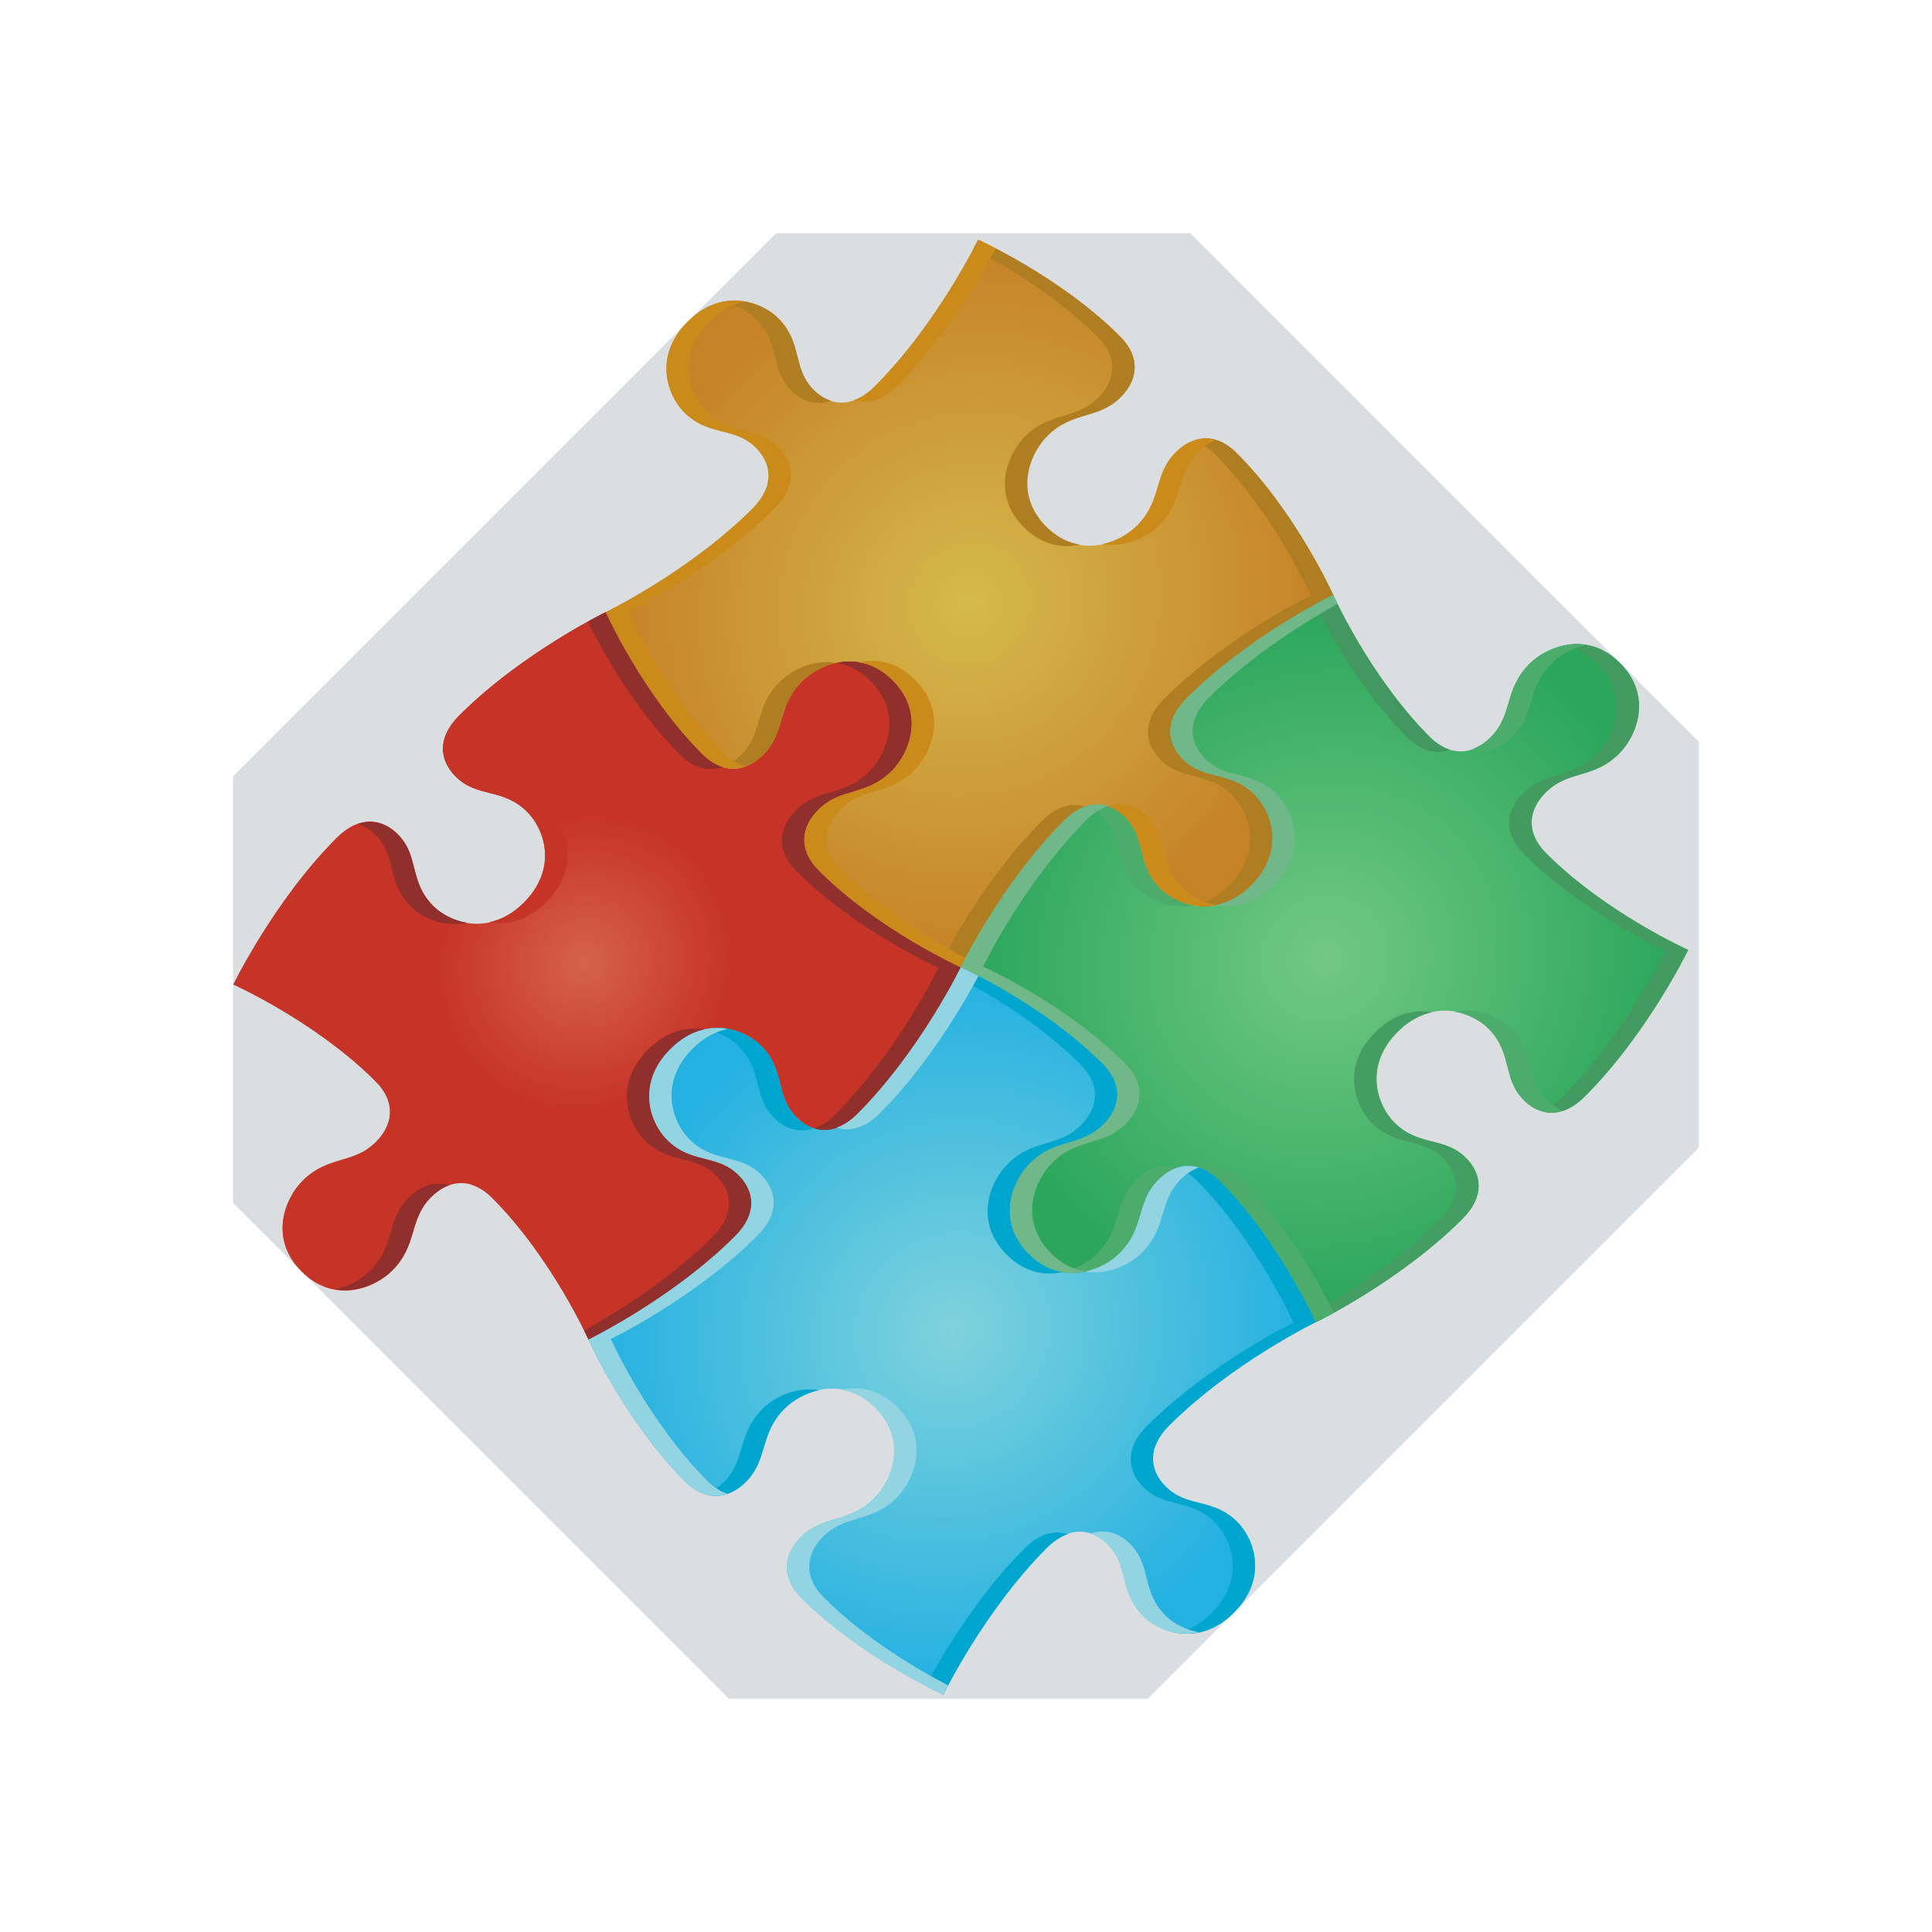 <svg width="58" height="58" viewBox="0 0 58 58" fill="none" xmlns="http://www.w3.org/2000/svg">
<g clip-path="url(#clip0_1507_7337)">
<path d="M7.008 29.555C7.008 29.555 8.23 27.034 10.112 25.152C10.783 24.481 11.459 24.563 11.942 25.047C12.591 25.696 12.273 26.465 13.005 27.197C13.524 27.716 14.7 28.125 15.727 27.097C16.755 26.069 16.347 24.893 15.828 24.374C15.096 23.643 14.326 23.961 13.677 23.311C13.194 22.828 13.112 22.152 13.783 21.482C15.665 19.6 18.186 18.377 18.186 18.377C18.186 18.377 19.29 20.843 21.084 22.637C21.724 23.277 22.404 23.163 22.911 22.656C23.592 21.975 23.31 21.219 24.078 20.452C24.622 19.908 25.818 19.443 26.798 20.423C27.778 21.403 27.314 22.6 26.77 23.144C26.002 23.911 25.247 23.63 24.566 24.31C24.059 24.817 23.945 25.498 24.584 26.137C26.382 27.935 28.845 29.036 28.845 29.036C28.845 29.036 27.625 31.56 25.743 33.442C25.073 34.113 24.397 34.031 23.913 33.547C23.264 32.898 23.582 32.129 22.85 31.397C22.328 30.875 21.156 30.47 20.128 31.497C19.1 32.525 19.509 33.701 20.027 34.22C20.759 34.951 21.529 34.633 22.178 35.283C22.662 35.766 22.744 36.442 22.073 37.112C20.191 38.994 17.67 40.217 17.67 40.217C17.67 40.217 16.566 37.752 14.771 35.957C14.132 35.317 13.451 35.431 12.944 35.938C12.263 36.619 12.545 37.375 11.778 38.142C11.234 38.686 10.037 39.151 9.057 38.171C8.077 37.191 8.542 35.994 9.086 35.45C9.853 34.683 10.609 34.965 11.29 34.284C11.797 33.777 11.911 33.096 11.271 32.457C9.476 30.662 7.011 29.558 7.011 29.558L7.008 29.555Z" fill="url(#paint0_radial_1507_7337)"/>
<path d="M15.728 27.097C15.388 27.437 15.032 27.608 14.688 27.685C15.213 27.777 15.825 27.655 16.399 27.081C17.427 26.053 17.018 24.877 16.5 24.358C15.768 23.627 14.998 23.945 14.349 23.296C13.866 22.812 13.784 22.136 14.454 21.466C15.803 20.118 17.475 19.114 18.316 18.647C18.233 18.477 18.186 18.377 18.186 18.377C18.186 18.377 15.665 19.6 13.783 21.482C13.112 22.152 13.194 22.828 13.678 23.311C14.327 23.961 15.097 23.643 15.829 24.374C16.347 24.893 16.756 26.069 15.728 27.097Z" fill="#E73625"/>
<path d="M22.369 23.007C22.809 23.14 23.236 22.987 23.584 22.64C24.264 21.959 23.982 21.203 24.75 20.436C24.99 20.196 25.363 19.975 25.786 19.884C25.098 19.77 24.442 20.088 24.078 20.452C23.311 21.219 23.593 21.975 22.912 22.655C22.748 22.819 22.563 22.941 22.369 23.007Z" fill="#E73625"/>
<path d="M9.725 38.152C8.745 37.172 9.21 35.975 9.754 35.431C10.521 34.664 11.277 34.945 11.958 34.265C12.465 33.758 12.579 33.077 11.939 32.438C10.145 30.643 7.679 29.539 7.679 29.539C7.679 29.539 8.902 27.018 10.784 25.136C10.997 24.922 11.209 24.794 11.416 24.72C11.018 24.596 10.566 24.698 10.112 25.152C8.23 27.034 7.008 29.555 7.008 29.555C7.008 29.555 9.473 30.659 11.268 32.454C11.907 33.093 11.793 33.773 11.286 34.281C10.606 34.961 9.85 34.68 9.083 35.447C8.539 35.991 8.074 37.188 9.054 38.168C9.601 38.715 10.211 38.805 10.739 38.691C10.395 38.634 10.05 38.476 9.725 38.152Z" fill="#E73625"/>
<path d="M24.582 33.528C23.933 32.879 24.251 32.109 23.519 31.378C23.173 31.031 22.531 30.743 21.837 30.89C22.256 30.961 22.616 31.161 22.848 31.394C23.58 32.125 23.262 32.895 23.911 33.544C24.242 33.875 24.662 34.009 25.109 33.855C24.921 33.794 24.738 33.684 24.582 33.528Z" fill="#E73625"/>
<path d="M15.44 35.938C15.007 35.505 14.559 35.424 14.155 35.568C14.359 35.631 14.565 35.75 14.768 35.954C16.563 37.748 17.667 40.214 17.667 40.214C17.667 40.214 17.875 40.114 18.208 39.927C17.869 39.242 16.878 37.376 15.436 35.934L15.44 35.938Z" fill="#E73625"/>
<path d="M28.845 29.036C28.845 29.036 26.382 27.935 24.585 26.137C23.948 25.501 24.059 24.817 24.566 24.31C25.247 23.63 26.002 23.911 26.77 23.144C27.314 22.6 27.779 21.403 26.799 20.423C25.819 19.443 24.622 19.908 24.078 20.452C23.311 21.22 23.592 21.975 22.912 22.656C22.404 23.163 21.724 23.277 21.085 22.637C19.29 20.843 18.186 18.377 18.186 18.377C18.186 18.377 20.707 17.154 22.588 15.272C23.259 14.602 23.177 13.926 22.694 13.442C22.045 12.793 21.275 13.111 20.543 12.38C20.024 11.861 19.616 10.685 20.644 9.657C21.671 8.629 22.847 9.038 23.366 9.557C24.098 10.289 23.78 11.058 24.429 11.707C24.913 12.191 25.588 12.273 26.259 11.602C28.141 9.72 29.364 7.199 29.364 7.199C29.364 7.199 31.829 8.303 33.624 10.098C34.263 10.738 34.15 11.418 33.642 11.925C32.962 12.606 32.206 12.324 31.439 13.091C30.895 13.635 30.43 14.832 31.41 15.812C32.39 16.792 33.587 16.327 34.13 15.783C34.898 15.016 34.616 14.26 35.297 13.58C35.804 13.072 36.484 12.959 37.124 13.598C38.918 15.393 40.023 17.858 40.023 17.858C40.023 17.858 37.502 19.081 35.62 20.963C34.949 21.634 35.031 22.309 35.514 22.793C36.164 23.442 36.933 23.124 37.665 23.856C38.184 24.375 38.593 25.55 37.565 26.578C36.537 27.606 35.361 27.197 34.842 26.679C34.111 25.947 34.429 25.177 33.779 24.528C33.296 24.044 32.62 23.963 31.95 24.633C30.064 26.519 28.845 29.036 28.845 29.036Z" fill="url(#paint1_radial_1507_7337)"/>
<path d="M28.323 50.87C28.323 50.87 25.858 49.765 24.063 47.971C23.427 47.334 23.537 46.651 24.045 46.144C24.725 45.463 25.481 45.745 26.248 44.977C26.792 44.434 27.257 43.237 26.277 42.257C25.297 41.277 24.1 41.742 23.556 42.286C22.789 43.053 23.071 43.809 22.39 44.489C21.883 44.996 21.203 45.11 20.563 44.471C18.768 42.676 17.664 40.211 17.664 40.211C17.664 40.211 20.185 38.988 22.067 37.106C22.734 36.438 22.656 35.76 22.172 35.276C21.523 34.627 20.753 34.945 20.022 34.213C19.503 33.694 19.095 32.518 20.122 31.491C21.15 30.463 22.326 30.872 22.845 31.39C23.576 32.122 23.258 32.892 23.907 33.541C24.391 34.025 25.067 34.106 25.737 33.435C27.623 31.55 28.842 29.033 28.842 29.033C28.842 29.033 31.308 30.137 33.102 31.931C33.742 32.571 33.628 33.251 33.121 33.758C32.44 34.439 31.685 34.157 30.917 34.925C30.373 35.469 29.908 36.666 30.888 37.645C31.868 38.626 33.065 38.161 33.609 37.617C34.377 36.849 34.095 36.094 34.775 35.413C35.283 34.906 35.963 34.792 36.602 35.432C38.397 37.226 39.501 39.692 39.501 39.692C39.501 39.692 36.98 40.915 35.098 42.797C34.431 43.464 34.509 44.143 34.993 44.626C35.642 45.276 36.412 44.958 37.144 45.689C37.662 46.208 38.071 47.384 37.043 48.412C36.016 49.439 34.84 49.031 34.321 48.512C33.589 47.78 33.907 47.011 33.258 46.361C32.774 45.878 32.099 45.796 31.428 46.467C29.543 48.352 28.323 50.87 28.323 50.87Z" fill="url(#paint2_radial_1507_7337)"/>
<path d="M28.846 29.036C28.846 29.036 30.068 26.515 31.95 24.633C32.621 23.963 33.296 24.044 33.78 24.528C34.429 25.177 34.111 25.947 34.843 26.679C35.362 27.197 36.538 27.606 37.565 26.578C38.593 25.55 38.184 24.375 37.666 23.856C36.934 23.124 36.164 23.442 35.515 22.793C35.032 22.309 34.95 21.634 35.62 20.963C37.506 19.078 40.023 17.858 40.023 17.858C40.023 17.858 41.128 20.324 42.922 22.119C43.562 22.758 44.242 22.644 44.749 22.137C45.43 21.456 45.148 20.701 45.916 19.933C46.459 19.39 47.656 18.925 48.636 19.905C49.616 20.885 49.151 22.081 48.608 22.625C47.84 23.393 47.084 23.111 46.404 23.792C45.897 24.299 45.783 24.979 46.422 25.619C48.22 27.416 50.683 28.517 50.683 28.517C50.683 28.517 49.46 31.038 47.578 32.92C46.907 33.591 46.232 33.509 45.748 33.026C45.099 32.377 45.417 31.607 44.685 30.875C44.166 30.356 42.99 29.948 41.963 30.976C40.935 32.003 41.344 33.179 41.862 33.698C42.594 34.43 43.364 34.112 44.013 34.761C44.497 35.245 44.578 35.92 43.908 36.591C42.026 38.473 39.505 39.695 39.505 39.695C39.505 39.695 38.4 37.23 36.606 35.435C35.966 34.796 35.286 34.91 34.779 35.417C34.098 36.097 34.38 36.853 33.612 37.62C33.069 38.164 31.872 38.629 30.892 37.649C29.912 36.669 30.377 35.472 30.921 34.928C31.688 34.161 32.444 34.443 33.124 33.762C33.631 33.255 33.745 32.575 33.106 31.935C31.311 30.14 28.846 29.036 28.846 29.036Z" fill="url(#paint3_radial_1507_7337)"/>
<path d="M11.271 25.062C11.92 25.711 11.602 26.481 12.334 27.213C12.681 27.56 13.322 27.847 14.016 27.701C13.598 27.629 13.238 27.429 13.005 27.197C12.274 26.465 12.591 25.695 11.942 25.046C11.611 24.715 11.191 24.582 10.745 24.736C10.932 24.797 11.115 24.906 11.271 25.062Z" fill="#A83129"/>
<path d="M20.413 22.653C20.846 23.086 21.294 23.166 21.698 23.023C21.494 22.96 21.288 22.841 21.085 22.637C19.29 20.843 18.186 18.377 18.186 18.377C18.186 18.377 17.978 18.476 17.645 18.663C17.984 19.349 18.975 21.215 20.416 22.656L20.413 22.653Z" fill="#A83129"/>
<path d="M25.114 19.9C25.458 19.957 25.803 20.114 26.127 20.439C27.107 21.419 26.642 22.616 26.099 23.16C25.331 23.927 24.576 23.645 23.895 24.326C23.388 24.833 23.274 25.514 23.913 26.153C25.708 27.948 28.174 29.052 28.174 29.052C28.174 29.052 26.954 31.576 25.072 33.458C24.859 33.672 24.647 33.8 24.44 33.874C24.838 33.998 25.29 33.896 25.744 33.442C27.625 31.56 28.845 29.036 28.845 29.036C28.845 29.036 26.379 27.932 24.585 26.137C23.945 25.498 24.059 24.817 24.566 24.31C25.247 23.63 26.003 23.911 26.77 23.144C27.314 22.6 27.779 21.403 26.799 20.423C26.252 19.876 25.641 19.786 25.114 19.9Z" fill="#A83129"/>
<path d="M13.484 35.583C13.044 35.45 12.617 35.604 12.27 35.951C11.589 36.632 11.871 37.387 11.104 38.155C10.864 38.395 10.49 38.615 10.068 38.707C10.756 38.821 11.412 38.502 11.775 38.139C12.543 37.371 12.261 36.616 12.942 35.935C13.105 35.772 13.29 35.65 13.484 35.583Z" fill="#A83129"/>
<path d="M20.126 31.494C20.466 31.154 20.822 30.983 21.166 30.906C20.64 30.814 20.028 30.936 19.454 31.51C18.427 32.538 18.835 33.714 19.354 34.232C20.086 34.964 20.855 34.646 21.505 35.295C21.988 35.779 22.07 36.455 21.399 37.125C20.051 38.473 18.379 39.477 17.537 39.944C17.621 40.114 17.668 40.214 17.668 40.214C17.668 40.214 20.189 38.991 22.07 37.109C22.741 36.439 22.66 35.763 22.176 35.279C21.527 34.63 20.757 34.948 20.025 34.217C19.503 33.695 19.098 32.522 20.126 31.494Z" fill="#A83129"/>
<path d="M22.695 9.572C23.427 10.304 23.109 11.074 23.758 11.723C24.089 12.054 24.509 12.187 24.956 12.033C24.768 11.973 24.585 11.863 24.429 11.707C23.78 11.058 24.098 10.288 23.366 9.556C23.019 9.21 22.378 8.922 21.684 9.069C22.102 9.14 22.462 9.34 22.695 9.572Z" fill="#CC8E1E"/>
<path d="M32.952 10.114C33.592 10.753 33.478 11.433 32.971 11.941C32.29 12.621 31.534 12.339 30.767 13.107C30.223 13.651 29.758 14.848 30.738 15.828C31.285 16.375 31.896 16.465 32.423 16.351C32.079 16.294 31.734 16.136 31.41 15.812C30.43 14.832 30.895 13.635 31.438 13.091C32.206 12.323 32.961 12.605 33.642 11.925C34.149 11.417 34.263 10.737 33.624 10.098C31.829 8.303 29.363 7.199 29.363 7.199C29.363 7.199 29.312 7.301 29.22 7.476C30.044 7.899 31.667 8.828 32.952 10.114Z" fill="#CC8E1E"/>
<path d="M31.275 24.646C29.764 26.157 28.683 28.073 28.311 28.775C28.639 28.943 28.839 29.036 28.839 29.036C28.839 29.036 30.062 26.515 31.944 24.633C32.157 24.42 32.369 24.291 32.575 24.218C32.178 24.094 31.726 24.195 31.272 24.649L31.275 24.646Z" fill="#CC8E1E"/>
<path d="M35.84 13.228C36.043 13.291 36.249 13.41 36.453 13.614C38.247 15.409 39.351 17.874 39.351 17.874C39.351 17.874 36.83 19.097 34.949 20.979C34.278 21.65 34.359 22.325 34.843 22.809C35.492 23.458 36.262 23.14 36.994 23.872C37.513 24.39 37.921 25.567 36.893 26.594C36.553 26.934 36.197 27.106 35.853 27.182C36.379 27.274 36.991 27.152 37.565 26.578C38.593 25.55 38.184 24.375 37.665 23.856C36.934 23.124 36.164 23.442 35.515 22.793C35.031 22.309 34.949 21.634 35.62 20.963C37.502 19.081 40.023 17.858 40.023 17.858C40.023 17.858 38.919 15.393 37.124 13.598C36.694 13.168 36.243 13.085 35.84 13.228Z" fill="#CC8E1E"/>
<path d="M23.407 20.468C22.639 21.235 22.921 21.991 22.24 22.672C22.077 22.835 21.891 22.957 21.698 23.023C22.137 23.156 22.565 23.003 22.912 22.656C23.592 21.975 23.311 21.219 24.078 20.452C24.318 20.212 24.692 19.991 25.114 19.9C24.426 19.786 23.77 20.104 23.407 20.468Z" fill="#CC8E1E"/>
<path d="M32.434 31.951C33.073 32.59 32.959 33.271 32.452 33.778C31.771 34.459 31.016 34.177 30.248 34.944C29.705 35.488 29.24 36.685 30.22 37.665C30.767 38.212 31.377 38.302 31.904 38.188C31.56 38.132 31.216 37.974 30.891 37.649C29.911 36.669 30.376 35.472 30.92 34.928C31.687 34.161 32.443 34.443 33.123 33.762C33.631 33.255 33.745 32.575 33.105 31.935C31.311 30.14 28.845 29.036 28.845 29.036C28.845 29.036 28.794 29.138 28.701 29.313C29.522 29.74 31.148 30.666 32.434 31.951Z" fill="#00BDE9"/>
<path d="M22.176 31.41C22.908 32.142 22.59 32.911 23.239 33.56C23.57 33.891 23.99 34.025 24.437 33.871C24.25 33.81 24.066 33.7 23.91 33.544C23.261 32.895 23.579 32.126 22.848 31.394C22.501 31.047 21.859 30.759 21.165 30.906C21.584 30.977 21.944 31.177 22.176 31.41Z" fill="#00BDE9"/>
<path d="M35.318 35.061C35.522 35.125 35.727 35.244 35.931 35.447C37.726 37.242 38.83 39.708 38.83 39.708C38.83 39.708 36.309 40.931 34.427 42.812C33.76 43.48 33.838 44.159 34.322 44.642C34.971 45.291 35.741 44.974 36.472 45.705C36.991 46.224 37.4 47.4 36.372 48.428C36.032 48.768 35.676 48.939 35.332 49.016C35.857 49.108 36.469 48.986 37.043 48.412C38.071 47.384 37.662 46.208 37.144 45.689C36.412 44.958 35.642 45.276 34.993 44.626C34.509 44.143 34.428 43.467 35.098 42.797C36.984 40.911 39.501 39.692 39.501 39.692C39.501 39.692 38.397 37.226 36.602 35.432C36.173 35.002 35.722 34.918 35.318 35.061Z" fill="#00BDE9"/>
<path d="M22.885 42.302C22.118 43.069 22.399 43.825 21.719 44.506C21.555 44.669 21.37 44.791 21.176 44.857C21.616 44.99 22.043 44.837 22.39 44.49C23.071 43.809 22.789 43.053 23.556 42.286C23.797 42.046 24.17 41.825 24.592 41.734C23.905 41.62 23.249 41.938 22.885 42.302Z" fill="#00BDE9"/>
<path d="M30.757 46.483C29.245 47.994 28.164 49.909 27.792 50.612C28.12 50.78 28.32 50.873 28.32 50.873C28.32 50.873 29.543 48.352 31.425 46.47C31.639 46.257 31.85 46.128 32.057 46.055C31.659 45.931 31.207 46.032 30.753 46.486L30.757 46.483Z" fill="#00BDE9"/>
<path d="M46.945 19.381C47.289 19.438 47.634 19.596 47.958 19.921C48.938 20.901 48.474 22.097 47.93 22.641C47.162 23.409 46.407 23.127 45.726 23.808C45.219 24.315 45.105 24.995 45.744 25.634C47.539 27.429 50.005 28.533 50.005 28.533C50.005 28.533 48.782 31.054 46.9 32.936C46.687 33.15 46.475 33.279 46.268 33.352C46.666 33.476 47.118 33.374 47.572 32.92C49.457 31.035 50.676 28.517 50.676 28.517C50.676 28.517 48.21 27.413 46.416 25.619C45.776 24.979 45.89 24.299 46.397 23.792C47.078 23.111 47.834 23.393 48.601 22.625C49.145 22.081 49.61 20.885 48.63 19.905C48.083 19.357 47.472 19.268 46.945 19.381Z" fill="#4EB06A"/>
<path d="M42.247 22.137C42.68 22.57 43.128 22.651 43.532 22.508C43.328 22.444 43.122 22.325 42.919 22.122C41.124 20.327 40.02 17.861 40.02 17.861C40.02 17.861 39.812 17.961 39.479 18.148C39.818 18.834 40.809 20.699 42.251 22.141L42.247 22.137Z" fill="#4DAD68"/>
<path d="M33.105 24.541C33.754 25.19 33.436 25.96 34.168 26.691C34.515 27.038 35.156 27.326 35.85 27.179C35.432 27.108 35.072 26.908 34.839 26.675C34.108 25.944 34.425 25.174 33.776 24.525C33.446 24.194 33.025 24.061 32.578 24.214C32.766 24.275 32.949 24.385 33.105 24.541Z" fill="#57C476"/>
<path d="M35.318 35.061C34.878 34.929 34.451 35.082 34.104 35.429C33.423 36.11 33.705 36.865 32.938 37.633C32.697 37.873 32.324 38.094 31.902 38.185C32.59 38.299 33.245 37.98 33.609 37.617C34.377 36.849 34.095 36.094 34.776 35.413C34.939 35.25 35.124 35.128 35.318 35.061Z" fill="#57C476"/>
<path d="M41.956 30.976C42.296 30.635 42.652 30.464 42.996 30.387C42.47 30.296 41.858 30.418 41.284 30.991C40.257 32.019 40.665 33.195 41.184 33.714C41.916 34.446 42.685 34.128 43.335 34.777C43.818 35.261 43.9 35.936 43.229 36.607C41.881 37.955 40.212 38.962 39.367 39.425C39.451 39.596 39.498 39.696 39.498 39.696C39.498 39.696 42.019 38.473 43.901 36.591C44.571 35.92 44.49 35.245 44.006 34.761C43.357 34.112 42.587 34.43 41.855 33.698C41.337 33.179 40.928 32.003 41.956 30.976Z" fill="#4FB36B"/>
<path d="M34.803 15.767C35.57 15 35.288 14.244 35.969 13.563C36.132 13.4 36.314 13.282 36.511 13.212C36.072 13.079 35.645 13.232 35.297 13.579C34.617 14.26 34.899 15.016 34.131 15.783C33.891 16.023 33.518 16.244 33.095 16.335C33.783 16.449 34.439 16.131 34.803 15.767Z" fill="#EC9E16"/>
<path d="M22.369 23.008C22.165 22.944 21.96 22.825 21.756 22.621C19.961 20.827 18.857 18.361 18.857 18.361C18.857 18.361 21.378 17.138 23.26 15.256C23.931 14.586 23.849 13.91 23.365 13.427C22.716 12.777 21.946 13.095 21.215 12.364C20.696 11.845 20.287 10.669 21.315 9.641C21.655 9.301 22.011 9.13 22.355 9.053C21.83 8.961 21.218 9.083 20.644 9.657C19.616 10.685 20.024 11.861 20.543 12.38C21.275 13.111 22.045 12.793 22.694 13.442C23.177 13.926 23.259 14.602 22.588 15.272C20.703 17.158 18.186 18.377 18.186 18.377C18.186 18.377 19.29 20.843 21.085 22.637C21.517 23.07 21.965 23.151 22.369 23.008Z" fill="#EC9E16"/>
<path d="M26.931 11.586C28.439 10.078 29.524 8.159 29.895 7.457C29.567 7.288 29.367 7.196 29.367 7.196C29.367 7.196 28.145 9.716 26.263 11.598C26.049 11.812 25.838 11.941 25.631 12.014C26.029 12.138 26.48 12.036 26.934 11.582L26.931 11.586Z" fill="#EC9E16"/>
<path d="M25.256 26.121C24.617 25.482 24.731 24.802 25.238 24.294C25.919 23.614 26.674 23.895 27.442 23.128C27.985 22.584 28.45 21.387 27.47 20.407C26.923 19.86 26.313 19.77 25.786 19.884C26.13 19.941 26.474 20.099 26.799 20.423C27.779 21.403 27.314 22.6 26.77 23.144C26.003 23.911 25.247 23.63 24.567 24.31C24.059 24.817 23.945 25.498 24.585 26.137C26.383 27.935 28.845 29.036 28.845 29.036C28.845 29.036 28.897 28.934 28.989 28.759C28.168 28.332 26.542 27.407 25.256 26.121Z" fill="#EC9E16"/>
<path d="M35.507 26.663C34.776 25.931 35.093 25.161 34.444 24.512C34.114 24.181 33.693 24.048 33.246 24.202C33.434 24.262 33.617 24.372 33.773 24.528C34.422 25.177 34.104 25.947 34.836 26.679C35.183 27.026 35.824 27.313 36.518 27.166C36.1 27.095 35.74 26.895 35.507 26.663Z" fill="#EC9E16"/>
<path d="M34.283 37.604C35.05 36.837 34.769 36.081 35.449 35.4C35.613 35.237 35.795 35.119 35.992 35.049C35.552 34.916 35.125 35.069 34.778 35.416C34.097 36.097 34.379 36.853 33.612 37.62C33.371 37.86 32.998 38.081 32.576 38.172C33.264 38.286 33.919 37.968 34.283 37.604Z" fill="#AAF3FF"/>
<path d="M21.85 44.844C21.647 44.781 21.441 44.662 21.237 44.458C19.443 42.664 18.338 40.198 18.338 40.198C18.338 40.198 20.86 38.975 22.741 37.093C23.412 36.423 23.33 35.747 22.847 35.263C22.198 34.614 21.428 34.932 20.696 34.2C20.177 33.682 19.769 32.506 20.797 31.478C21.137 31.138 21.493 30.966 21.837 30.89C21.311 30.798 20.699 30.92 20.125 31.494C19.097 32.522 19.506 33.698 20.025 34.216C20.756 34.948 21.526 34.63 22.175 35.279C22.659 35.763 22.741 36.439 22.07 37.109C20.185 38.995 17.667 40.214 17.667 40.214C17.667 40.214 18.771 42.68 20.566 44.474C20.996 44.904 21.446 44.987 21.85 44.844Z" fill="#AAF3FF"/>
<path d="M26.408 33.426C27.92 31.915 29.001 30 29.373 29.297C29.045 29.129 28.845 29.036 28.845 29.036C28.845 29.036 27.622 31.557 25.74 33.439C25.527 33.652 25.315 33.781 25.108 33.854C25.506 33.978 25.958 33.877 26.412 33.423L26.408 33.426Z" fill="#AAF3FF"/>
<path d="M24.731 47.958C24.095 47.322 24.205 46.638 24.712 46.131C25.393 45.45 26.149 45.732 26.916 44.965C27.46 44.421 27.925 43.224 26.945 42.244C26.398 41.697 25.787 41.607 25.26 41.721C25.604 41.778 25.949 41.936 26.274 42.26C27.254 43.24 26.789 44.437 26.245 44.981C25.477 45.748 24.722 45.467 24.041 46.147C23.534 46.654 23.42 47.335 24.06 47.974C25.857 49.772 28.32 50.873 28.32 50.873C28.32 50.873 28.371 50.771 28.463 50.596C27.643 50.169 26.017 49.244 24.731 47.958Z" fill="#AAF3FF"/>
<path d="M34.989 48.5C34.257 47.768 34.575 46.998 33.926 46.349C33.595 46.018 33.175 45.885 32.728 46.039C32.915 46.099 33.099 46.209 33.254 46.365C33.904 47.014 33.586 47.784 34.317 48.516C34.664 48.862 35.306 49.15 36 49.003C35.581 48.932 35.221 48.732 34.989 48.5Z" fill="#AAF3FF"/>
<path d="M37.562 26.581C37.222 26.922 36.866 27.093 36.522 27.169C37.047 27.261 37.66 27.139 38.233 26.565C39.261 25.538 38.852 24.361 38.334 23.843C37.602 23.111 36.832 23.429 36.183 22.78C35.7 22.296 35.618 21.621 36.288 20.95C37.636 19.602 39.309 18.598 40.15 18.132C40.066 17.961 40.02 17.861 40.02 17.861C40.02 17.861 37.499 19.084 35.617 20.966C34.946 21.637 35.028 22.312 35.512 22.796C36.161 23.445 36.931 23.127 37.663 23.859C38.181 24.377 38.59 25.553 37.562 26.581Z" fill="#82D199"/>
<path d="M44.203 22.485C44.643 22.618 45.07 22.465 45.417 22.118C46.098 21.437 45.816 20.681 46.584 19.914C46.824 19.674 47.197 19.453 47.62 19.362C46.932 19.248 46.276 19.566 45.912 19.93C45.145 20.697 45.427 21.453 44.746 22.134C44.583 22.297 44.397 22.419 44.203 22.485Z" fill="#57C476"/>
<path d="M37.273 35.416C36.841 34.983 36.393 34.902 35.989 35.046C36.193 35.109 36.398 35.228 36.602 35.432C38.397 37.226 39.501 39.692 39.501 39.692C39.501 39.692 39.709 39.593 40.042 39.406C39.703 38.72 38.712 36.854 37.27 35.413L37.273 35.416Z" fill="#57C476"/>
<path d="M31.559 37.63C30.579 36.65 31.044 35.453 31.588 34.909C32.355 34.142 33.111 34.423 33.792 33.743C34.299 33.236 34.413 32.555 33.773 31.916C31.979 30.121 29.513 29.017 29.513 29.017C29.513 29.017 30.736 26.496 32.618 24.614C32.831 24.4 33.043 24.272 33.25 24.198C32.852 24.074 32.4 24.176 31.946 24.63C30.064 26.512 28.842 29.033 28.842 29.033C28.842 29.033 31.307 30.137 33.102 31.932C33.741 32.571 33.627 33.252 33.12 33.759C32.44 34.439 31.684 34.158 30.917 34.925C30.373 35.469 29.908 36.666 30.888 37.646C31.435 38.193 32.045 38.283 32.573 38.169C32.229 38.112 31.884 37.954 31.559 37.63Z" fill="#82D199"/>
<path d="M46.415 33.013C45.766 32.364 46.084 31.594 45.352 30.862C45.006 30.515 44.364 30.227 43.67 30.374C44.089 30.446 44.449 30.646 44.681 30.878C45.413 31.61 45.095 32.38 45.744 33.029C46.075 33.36 46.495 33.493 46.942 33.339C46.754 33.278 46.571 33.169 46.415 33.013Z" fill="#57C476"/>
<rect x="7" y="7" width="44" height="44" fill="#0C2438" fill-opacity="0.15"/>
</g>
<defs>
<radialGradient id="paint0_radial_1507_7337" cx="0" cy="0" r="1" gradientUnits="userSpaceOnUse" gradientTransform="translate(17.535 28.904) rotate(-45) scale(4.497 4.288)">
<stop stop-color="#F96E4E"/>
<stop offset="1" stop-color="#E73625"/>
</radialGradient>
<radialGradient id="paint1_radial_1507_7337" cx="0" cy="0" r="1" gradientUnits="userSpaceOnUse" gradientTransform="translate(29.104 18.118) rotate(-45) scale(10.863 10.359)">
<stop stop-color="#F9D44E"/>
<stop offset="1" stop-color="#E79325"/>
</radialGradient>
<radialGradient id="paint2_radial_1507_7337" cx="0" cy="0" r="1" gradientUnits="userSpaceOnUse" gradientTransform="translate(28.583 39.951) rotate(-45) scale(10.863 10.359)">
<stop stop-color="#95F1F9"/>
<stop offset="1" stop-color="#29CAFF"/>
</radialGradient>
<radialGradient id="paint3_radial_1507_7337" cx="0" cy="0" r="1" gradientUnits="userSpaceOnUse" gradientTransform="translate(39.761 28.774) rotate(-45) scale(10.863 10.359)">
<stop stop-color="#85E690"/>
<stop offset="1" stop-color="#31BD61"/>
</radialGradient>
<clipPath id="clip0_1507_7337">
<rect width="40.902" height="39" fill="white" transform="translate(0.594 29.707) rotate(-45)"/>
</clipPath>
</defs>
</svg>
